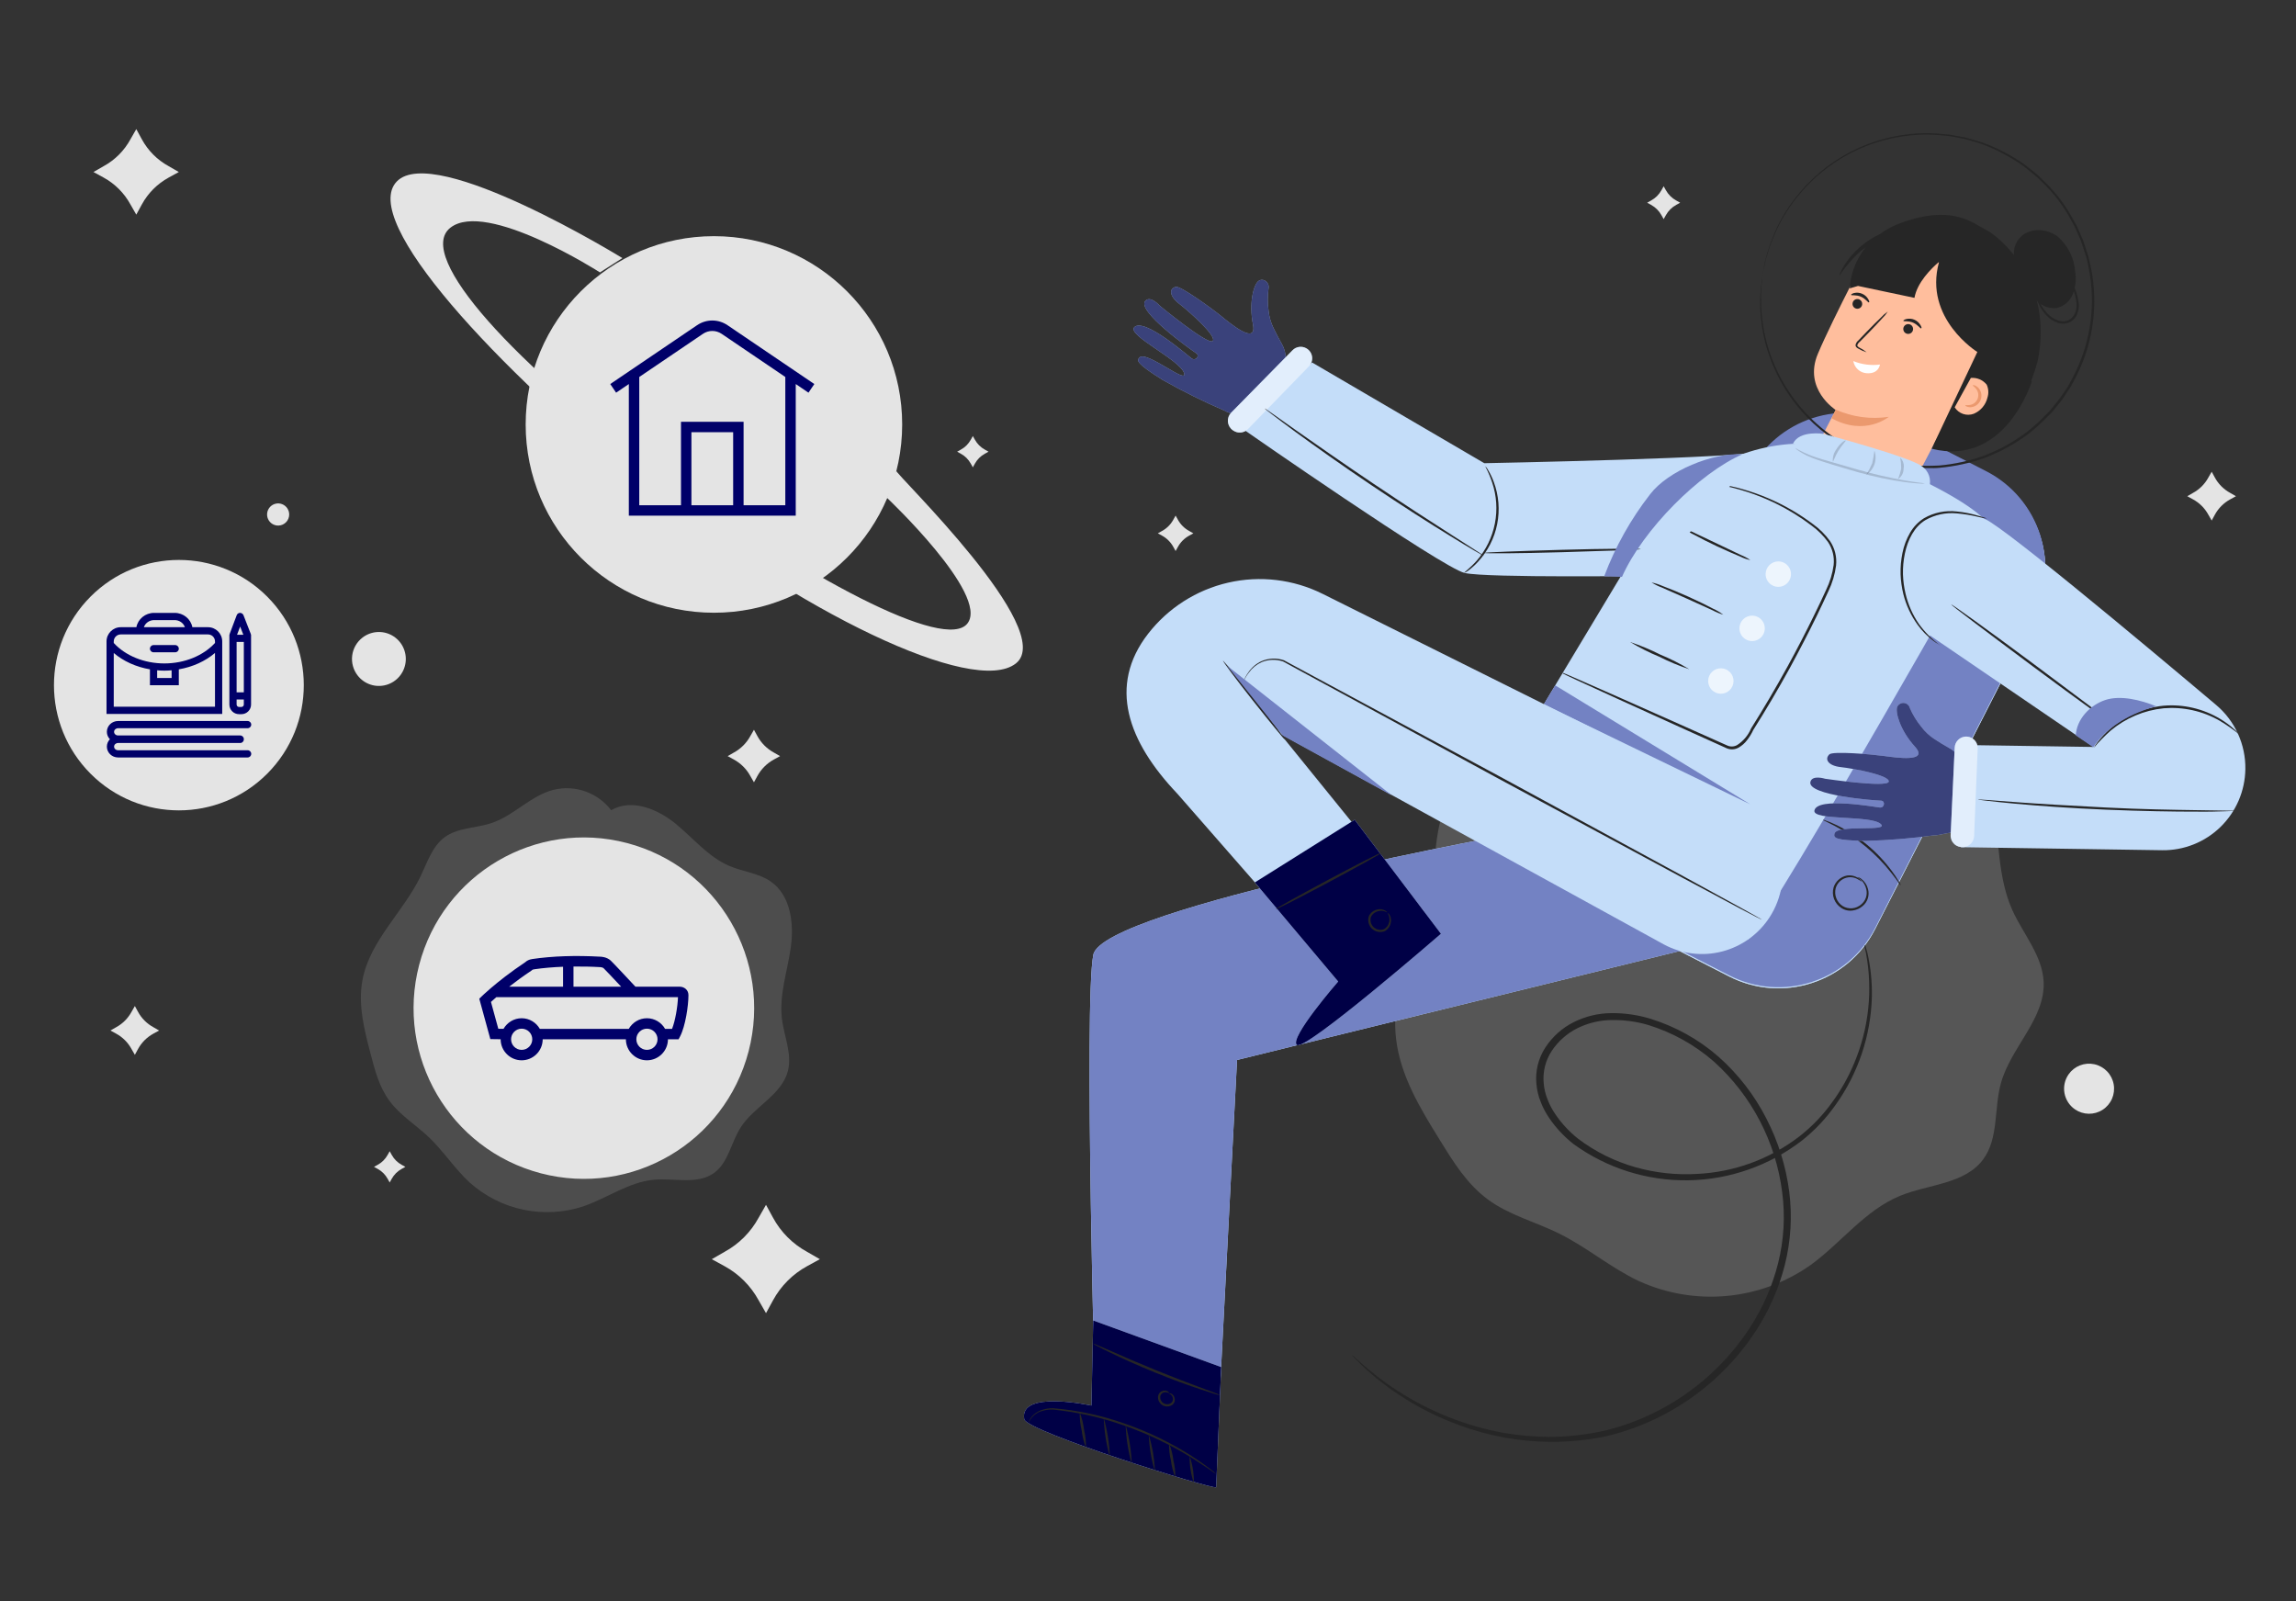 <?xml version="1.0" encoding="UTF-8"?>
<svg id="Calque_1" xmlns="http://www.w3.org/2000/svg" version="1.1" viewBox="0 0 419.582 292.539">
  <rect x="0" y="0" width="419.582" height="292.539" fill="#333333" stroke="none"/>
  <!-- Generator: Adobe Illustrator 29.1.0, SVG Export Plug-In . SVG Version: 2.1.0 Build 142)  -->
  <defs>
    <style>
      .st0, .st1 {
        fill: #272733;
      }

      .st2 {
        fill: #ffbe9d;
      }

      .st3, .st4, .st5 {
        fill: #e4e4e4;
      }

      .st6, .st7 {
        fill: #000069;
      }

      .st8 {
        fill: #7382c3;
      }

      .st9 {
        fill: #575770;
      }

      .st10 {
        fill: #eb996e;
      }

      .st11, .st12 {
        fill: #fff;
      }

      .st13 {
        fill: #262626;
      }

      .st1 {
        opacity: .4;
      }

      .st1, .st12 {
        isolation: isolate;
      }

      .st14 {
        opacity: .7;
      }

      .st15 {
        opacity: .2;
      }

      .st7 {
        fill-rule: evenodd;
      }

      .st16 {
        fill: #000046;
      }

      .st4 {
        opacity: .2;
      }

      .st5 {
        opacity: .15;
      }

      .st17 {
        fill: #c4ddf9;
      }

      .st12 {
        opacity: .5;
      }
    </style>
  </defs>
  <path class="st3" d="M177.783,79.671l-.377.675c-.421.765-1.052,1.393-1.818,1.808l-.674.378.674.371c.766.416,1.397,1.044,1.818,1.809l.377.675.377-.675c.421-.765,1.052-1.393,1.818-1.809l.673-.371-.673-.378c-.766-.416-1.397-1.044-1.818-1.808l-.377-.675Z"/>
  <path class="st3" d="M214.837,94.21l-.427.764c-.477.866-1.191,1.577-2.058,2.047l-.763.428.763.42c.868.471,1.582,1.182,2.058,2.048l.427.764.427-.764c.477-.866,1.191-1.577,2.058-2.048l.762-.42-.762-.428c-.868-.471-1.582-1.182-2.058-2.047l-.427-.764Z"/>
  <path class="st3" d="M71.213,210.352l-.377.675c-.42.765-1.051,1.393-1.818,1.808l-.674.371.674.371c.766.416,1.397,1.044,1.818,1.809l.377.675.377-.675c.421-.765,1.052-1.393,1.818-1.809l.673-.371-.673-.371c-.766-.416-1.397-1.044-1.818-1.808l-.377-.675Z"/>
  <path class="st3" d="M137.781,133.341l-.652,1.137c-.694,1.28-1.742,2.331-3.019,3.026l-1.135.654,1.135.621c1.276.697,2.323,1.747,3.019,3.026l.652,1.137.619-1.137c.696-1.278,1.744-2.329,3.019-3.026l1.135-.621-1.135-.654c-1.277-.695-2.326-1.746-3.019-3.026l-.619-1.137Z"/>
  <g>
    <path class="st3" d="M130.466,111.959c-19,0-34.403-15.403-34.403-34.403s15.403-34.403,34.403-34.403,34.403,15.403,34.403,34.403-15.403,34.403-34.403,34.403Z"/>
    <path class="st3" d="M163.762,85.992c-.154.6,29.587,29.146,21.886,35.228-7.701,6.082-39.914-9.521-67.402-31.733-27.488-22.212-52.609-49.193-45.734-56.329,6.873-7.136,41.228,13.997,41.228,13.997l-4.102,2.619s-20.776-13.332-27.342-8.158c-6.566,5.174,12.159,25.391,38.594,44.692,26.434,19.301,51.976,32.86,55.932,27.573,3.955-5.287-14.745-22.934-14.745-22.934l1.686-4.955Z"/>
  </g>
  <path class="st5" d="M111.717,148.027c3.663-2.133,8.397-.243,11.682,2.43,3.286,2.673,6.06,6.162,9.966,7.802,2.491,1.046,5.34,1.289,7.542,2.848,3.589,2.538,4.222,7.647,3.603,12.006-.619,4.36-2.148,8.686-1.616,13.059.397,3.199,1.892,6.411,1.084,9.537-1.138,4.373-6.162,6.458-8.606,10.265-1.757,2.7-2.235,6.405-4.855,8.322-3.037,2.22-7.259.924-11.01,1.262-4.612.419-8.559,3.374-12.942,4.873-3.525,1.152-7.289,1.36-10.918.601-3.629-.759-6.997-2.458-9.768-4.927-2.781-2.538-4.835-5.79-7.569-8.375-2.343-2.22-5.185-3.948-7.104-6.54-1.919-2.591-2.693-5.622-3.481-8.645-1.165-4.414-2.33-9.01-1.481-13.498,1.347-7.16,7.447-12.377,10.619-18.937,1.239-2.578,2.148-5.48,4.411-7.147,2.431-1.768,5.724-1.62,8.572-2.585,4.087-1.35,7.171-5.035,11.346-6.074,1.929-.463,3.95-.353,5.817.316,1.868.669,3.501,1.867,4.701,3.45"/>
  <path class="st3" d="M98.824,214.38c-16.625-4.359-26.577-21.401-22.228-38.064,4.349-16.663,21.353-26.638,37.978-22.278,16.626,4.359,26.578,21.401,22.228,38.064-4.35,16.663-21.353,26.638-37.979,22.279Z"/>
  <path class="st3" d="M65.373,123.444c.6.768,1.413,1.34,2.337,1.644.924.304,1.917.326,2.854.064.937-.262,1.776-.796,2.409-1.536.634-.739,1.034-1.651,1.151-2.619.117-.968-.055-1.949-.495-2.819-.44-.87-1.127-1.589-1.974-2.067-.848-.479-1.818-.694-2.788-.62-.97.074-1.896.435-2.661,1.037-.508.399-.933.894-1.25,1.458-.317.563-.52,1.184-.598,1.826-.078.642-.028,1.293.146,1.916.174.623.469,1.206.867,1.714Z"/>
  <path class="st3" d="M141.26,71.455c.36.463.848.808,1.404.992.556.184,1.154.199,1.718.042.564-.157,1.068-.478,1.45-.922.382-.444.623-.992.694-1.575.071-.582-.033-1.172-.296-1.696-.264-.523-.677-.956-1.187-1.244-.51-.288-1.094-.418-1.677-.373s-1.14.262-1.6.625c-.615.484-1.013,1.193-1.108,1.971-.095.778.122,1.562.603,2.18Z"/>
  <path class="st3" d="M16.548,141.369c-8.915-8.935-8.915-23.421,0-32.356,8.915-8.935,23.368-8.935,32.283,0,8.915,8.935,8.915,23.422,0,32.356-8.915,8.935-23.368,8.935-32.283,0Z"/>
  <path class="st3" d="M52.849,94.007c-0-.403-.121-.797-.346-1.132-.225-.334-.545-.593-.918-.744-.373-.152-.783-.187-1.176-.104-.394.084-.753.283-1.033.573-.28.29-.467.657-.537,1.054-.07.398-.02.806.143,1.175.163.369.433.68.774.894.341.214.738.321,1.14.308.524-.018,1.021-.239,1.385-.617.364-.377.568-.883.568-1.408Z"/>
  <path class="st6" d="M127.382,59.423l-15.86,10.748,1.068,1.579,2.326-1.576v24.051h30.503v-24.051l2.326,1.576,1.069-1.579-15.861-10.748c-1.692-1.147-3.878-1.147-5.57,0ZM126.354,92.319v-13.345h7.626v13.345h-7.626ZM143.513,92.319h-7.626v-15.251h-11.439v15.251h-7.626v-23.437l11.629-7.88c1.043-.707,2.391-.707,3.433,0l11.629,7.88v23.437Z"/>
  <path class="st6" d="M124.217,180.289h-8.095c-.568-.61-4.03-4.326-4.519-4.777-.743-.687-1.823-.707-1.859-.706-4.506-.257-8.76-.119-12.448.423-.673.09-1.074.367-1.28.56-2.821,1.887-4.931,3.577-6.291,4.739-.026.022-.053.041-.076.065-1.024.88-1.614,1.45-1.665,1.502l-.397.391,2.02,7.375,1.885.027c0,.002-.001.004-.001.006,0,2.118,1.724,3.842,3.842,3.842,2.117,0,3.839-1.721,3.842-3.837h15.206c.003,2.116,1.726,3.837,3.842,3.837,2.118,0,3.84-1.721,3.843-3.837h1.942l.268-.51c.988-1.884,1.536-5.663,1.536-7.555,0-1.004-.822-1.545-1.595-1.545ZM109.688,176.711c.088,0,.454.048.622.202.259.238,1.779,1.853,3.203,3.376h-8.712v-3.684c1.577-.015,3.199.007,4.887.106ZM97.157,177.32l.153-.132c.001,0,.068-.047.398-.093,1.588-.233,3.338-.379,5.188-.452v3.647h-9.855c1.141-.889,2.513-1.9,4.116-2.97ZM95.333,191.831c-1.068,0-1.936-.869-1.936-1.936,0-1.067.868-1.937,1.936-1.937,1.068,0,1.937.869,1.937,1.937,0,1.067-.869,1.936-1.937,1.936ZM118.224,191.831c-1.068,0-1.936-.869-1.936-1.936,0-1.067.868-1.937,1.936-1.937s1.937.869,1.937,1.937c0,1.067-.869,1.936-1.937,1.936ZM122.817,187.993h-1.274c-.664-1.154-1.895-1.942-3.32-1.942-1.424,0-2.656.788-3.319,1.942h-16.252c-.664-1.154-1.895-1.942-3.32-1.942-1.422,0-2.653.786-3.317,1.938l-.951-.013-1.342-4.904c.232-.213.565-.512.986-.877h33.19c-.056,1.735-.496,4.312-1.082,5.798Z"/>
  <g>
    <path class="st7" d="M44.118,130.492h-.44c-.97,0-1.759-.788-1.759-1.759v-12.754h.021c.002-.014.003-.028.005-.042.003-.03.006-.061.017-.091l1.297-3.439c.096-.256.34-.426.613-.427.242.007.519.165.619.42l1.342,3.439c.013.033.016.066.02.099.001.014.003.028.005.042h.021v12.754c0,.97-.789,1.759-1.759,1.759ZM43.239,126.496h1.319v-9.198h-1.319v9.198ZM43.678,129.172h.44c.243,0,.44-.197.44-.439v-.917h-1.319v.917c0,.242.197.439.439.439ZM44.47,115.979l-.585-1.498-.565,1.498h1.149Z"/>
    <path class="st6" d="M21.57,137.082h23.681c.365,0,.66.296.66.66,0,.365-.295.66-.66.66h-23.681c-1.125,0-2.04-.889-2.04-1.981,0-.523.214-.996.556-1.35-.342-.354-.556-.828-.556-1.35,0-1.093.915-1.981,2.04-1.981h23.681c.365,0,.66.296.66.659,0,.364-.295.66-.66.66h-23.681c-.397,0-.721.297-.721.662,0,.365.323.661.721.661h22.329c.365,0,.66.295.66.66,0,.003-0.0.006-.001.009-0.0.002-.001.004-.002.006-.002.005-.003.01-.003.014 0.0.005.002.009.003.014.002.005.003.01.003.016,0,.364-.295.659-.66.659h-22.329c-.397,0-.721.296-.721.661,0,.365.323.661.721.661Z"/>
    <path class="st6" d="M32.018,119.186h-3.958c-.365,0-.66-.295-.66-.66,0-.365.295-.66.66-.66h3.958c.365,0,.66.295.66.66,0,.365-.295.66-.66.66Z"/>
    <path class="st7" d="M40.609,130.45v-13.256c0-1.43-1.165-2.593-2.598-2.593h-2.859c-.28-1.485-1.622-2.617-3.239-2.617h-3.749c-1.617,0-2.959,1.131-3.239,2.617h-2.858c-1.433,0-2.599,1.164-2.599,2.593v6.456c-0.0.001-.001.003-.001.004v6.796h21.14ZM28.165,113.304h3.749c.879,0,1.618.547,1.875,1.297h-7.498c.257-.75.995-1.297,1.875-1.297ZM22.068,115.921h15.943c.705,0,1.279.571,1.279,1.274v.283c-2.148,2.344-5.585,3.744-9.255,3.744-3.665,0-7.098-1.398-9.246-3.736v-.291c0-.703.574-1.274,1.279-1.274ZM28.72,122.476c.435.037.873.065,1.315.065.445,0,.886-.028,1.324-.065v1.409h-2.639v-1.408ZM20.788,126.664c0-.001 0-.001 0-.002v-7.349c1.78,1.519,4.091,2.557,6.612,2.989v2.902h5.277v-2.903c2.522-.434,4.832-1.474,6.612-2.995v9.825h-18.502v-2.465c0-.001 0-.001 0-.002Z"/>
  </g>
  <path class="st4" d="M306.45,125.463c4.295-4.654,11.887-4.034,17.754-1.659,5.868,2.375,11.362,6.141,17.661,6.768,4.018.4,8.193-.503,12.023.757,6.241,2.049,9.388,9.069,10.417,15.568,1.029,6.5.745,13.35,3.425,19.363,1.972,4.395,5.517,8.327,5.736,13.146.294,6.746-5.966,11.93-7.786,18.44-1.324,4.627-.38,10.13-3.281,14.018-3.363,4.505-9.963,4.507-15.172,6.636-6.404,2.623-10.743,8.578-16.347,12.643-4.529,3.194-9.814,5.142-15.332,5.651-5.517.509-11.073-.439-16.115-2.749-5.086-2.404-9.448-6.148-14.488-8.641-4.322-2.143-9.14-3.363-13.019-6.222-3.879-2.859-6.315-6.847-8.768-10.821-3.602-5.793-7.284-11.847-8.042-18.63-1.22-10.819,5.204-20.949,6.854-31.712.638-4.226.662-8.771,3.162-12.145,2.696-3.593,7.464-4.827,11.109-7.456,5.246-3.723,8.033-10.34,13.54-13.658,2.552-1.507,5.487-2.238,8.448-2.103,2.962.135,5.82,1.13,8.229,2.864"/>
  <path class="st3" d="M304.026,34.031l-.396.71c-.443.804-1.106,1.464-1.912,1.901l-.708.397.708.39c.806.438,1.469,1.097,1.912,1.902l.396.71.396-.71c.443-.805,1.106-1.464,1.912-1.902l.708-.39-.708-.397c-.806-.437-1.469-1.097-1.912-1.901l-.396-.71Z"/>
  <path class="st3" d="M139.985,220.147l-1.344,2.344c-1.431,2.639-3.593,4.806-6.225,6.24l-2.34,1.347,2.34,1.28c2.63,1.437,4.791,3.603,6.225,6.239l1.344,2.344,1.277-2.344c1.434-2.636,3.595-4.802,6.225-6.239l2.34-1.28-2.34-1.347c-2.632-1.433-4.795-3.601-6.225-6.24l-1.277-2.344Z"/>
  <path class="st3" d="M404.174,86.193l-.605,1.056c-.645,1.189-1.618,2.165-2.804,2.811l-1.054.607,1.054.577c1.185.647,2.158,1.623,2.804,2.81l.605,1.056.575-1.056c.646-1.187,1.619-2.163,2.804-2.81l1.054-.577-1.054-.607c-1.186-.646-2.16-1.622-2.804-2.811l-.575-1.056Z"/>
  <path class="st3" d="M24.645,183.82l-.605,1.056c-.645,1.189-1.618,2.165-2.804,2.811l-1.054.607,1.054.577c1.185.647,2.158,1.623,2.804,2.81l.605,1.056.575-1.056c.646-1.187,1.619-2.163,2.804-2.81l1.054-.577-1.054-.607c-1.186-.646-2.16-1.622-2.804-2.811l-.575-1.056Z"/>
  <path class="st3" d="M379.163,202.681c.742.518,1.62.804,2.523.822.903.018,1.791-.234,2.551-.722.76-.488,1.359-1.192,1.72-2.021.361-.829.467-1.748.307-2.639-.16-.891-.581-1.715-1.208-2.367-.628-.652-1.434-1.103-2.316-1.296-.883-.193-1.803-.12-2.644.21-.841.331-1.564.904-2.079,1.647-.343.493-.585,1.048-.712,1.635-.128.587-.139,1.193-.032,1.784.106.592.328,1.156.652,1.662.324.506.745.943,1.238,1.285Z"/>
  <path class="st17" d="M346.398,77.804l16.555,8.484c9.764,5.004,13.633,16.994,8.639,26.782l-28.911,56.667c-4.994,9.787-16.957,13.665-26.722,8.661l-16.555-8.484c-9.764-5.004-13.632-16.995-8.639-26.782l28.911-56.668c4.993-9.787,16.957-13.665,26.722-8.661Z"/>
  <path class="st1" d="M346.402,77.605l16.555,8.484c9.764,5.004,13.633,16.994,8.639,26.782l-28.911,56.668c-4.994,9.787-16.957,13.665-26.722,8.661l-16.555-8.484c-9.764-5.004-13.632-16.995-8.639-26.782l28.911-56.668c4.993-9.787,16.957-13.665,26.722-8.661Z"/>
  <path class="st13" d="M247.055,247.583c.13.2.287.381.466.538l1.489,1.471c.65.645,1.552,1.378,2.568,2.281l1.732,1.33c.611.487,1.3.958,2.038,1.44,3.555,2.401,7.394,4.35,11.43,5.801,5.353,1.969,11.01,2.99,16.716,3.014,3.308.006,6.608-.326,9.851-.989,3.514-.81,6.917-2.047,10.132-3.685,7.143-3.615,13.195-9.073,17.534-15.809,2.34-3.64,4.08-7.634,5.152-11.827,1.109-4.392,1.382-8.953.806-13.443-.606-4.634-2.009-9.126-4.147-13.278-2.187-4.297-5.16-8.143-8.765-11.34-3.649-3.188-7.932-5.565-12.567-6.975-2.281-.684-4.653-1.019-7.034-.994-2.384.019-4.733.583-6.867,1.65-2.114,1.057-3.907,2.663-5.193,4.648-1.283,1.976-1.855,4.331-1.622,6.675.101,1.139.373,2.256.809,3.313.406,1.036.93,2.022,1.562,2.937,1.229,1.785,2.721,3.372,4.423,4.71,6.092,4.412,13.447,6.73,20.969,6.612,7.521-.119,14.807-2.669,20.771-7.271,2.376-1.89,4.466-4.115,6.205-6.605,4.085-5.744,6.368-12.575,6.559-19.62.061-2.714-.214-5.425-.819-8.071-.227-.905-.453-1.576-.594-2.026-.055-.234-.136-.462-.243-.677.012.241.052.48.121.712.09.466.276,1.149.461,2.047,1.282,6.838.503,13.908-2.24,20.307-1.027,2.431-2.331,4.735-3.884,6.867-1.711,2.403-3.762,4.543-6.09,6.352-5.395,4.132-11.921,6.512-18.7,6.822-3.752.218-7.516-.188-11.134-1.203-3.812-1.064-7.391-2.834-10.55-5.221-1.599-1.265-2.997-2.765-4.147-4.451-.584-.842-1.066-1.752-1.435-2.709-.389-.948-.631-1.95-.715-2.971-.2-2.067.309-4.142,1.443-5.882,1.174-1.787,2.8-3.231,4.711-4.186,1.962-.97,4.119-1.482,6.306-1.496,2.24-.033,4.473.27,6.623.899,4.44,1.366,8.542,3.652,12.04,6.71,6.869,6.193,11.288,14.652,12.457,23.84.572,4.332.32,8.733-.741,12.973-1.027,4.067-2.701,7.944-4.957,11.48-4.202,6.581-10.072,11.93-17.01,15.497-3.128,1.617-6.44,2.847-9.864,3.663-3.173.696-6.408,1.069-9.655,1.11-2.956-.002-5.907-.258-8.819-.763-6.777-1.262-13.245-3.825-19.046-7.548-.721-.457-1.443-.914-2.052-1.382l-1.752-1.275c-1.035-.856-1.941-1.555-2.632-2.161l-1.561-1.399c-.165-.164-.346-.312-.539-.441Z"/>
  <path class="st13" d="M332.876,149.684c-.001.068.964.468,2.493,1.271,3.982,2.09,7.477,5.003,10.254,8.546,1.068,1.35,1.641,2.257,1.708,2.225-.078-.244-.193-.476-.342-.685-.341-.586-.716-1.152-1.122-1.695-2.691-3.712-6.268-6.687-10.402-8.658-.619-.302-1.255-.566-1.905-.792-.216-.106-.446-.177-.684-.212Z"/>
  <path class="st13" d="M340.215,161.099s-.122-.287-.552-.604c-.626-.447-1.401-.631-2.161-.51-.563.108-1.087.368-1.515.752-.427.384-.743.877-.913,1.427-.192.686-.162,1.416.087,2.083.249.668.703,1.239,1.298,1.63.615.422,1.365.598,2.103.493.673-.087,1.306-.369,1.821-.812.446-.367.776-.857.951-1.408.175-.551.186-1.141.034-1.699-.18-.742-.611-1.397-1.219-1.856-.211-.18-.467-.297-.74-.338,0,0,.257.146.629.471.527.471.887,1.101,1.028,1.794.112.497.084,1.017-.082,1.499-.165.483-.462.909-.856,1.232-.463.41-1.047.659-1.663.71-.617.051-1.233-.098-1.757-.426-.515-.343-.911-.837-1.134-1.414s-.264-1.209-.115-1.811c.116-.414.326-.794.613-1.113.288-.319.645-.566,1.044-.722.399-.157.829-.219,1.256-.181.427.038.839.175,1.204.4.424.2.604.429.639.404Z"/>
  <path class="st17" d="M346.398,77.804l16.555,8.484c9.764,5.004,13.633,16.994,8.639,26.782l-28.911,56.667c-4.994,9.787-16.957,13.665-26.722,8.661l-16.555-8.484c-9.764-5.004-13.632-16.995-8.639-26.782l28.911-56.668c4.993-9.787,16.957-13.665,26.722-8.661Z"/>
  <path class="st8" d="M346.402,77.605l16.555,8.484c9.764,5.004,13.633,16.994,8.639,26.782l-28.911,56.668c-4.994,9.787-16.957,13.665-26.722,8.661l-16.555-8.484c-9.764-5.004-13.632-16.995-8.639-26.782l28.911-56.668c4.993-9.787,16.957-13.665,26.722-8.661Z"/>
  <path class="st13" d="M332.876,149.684c-.001.068.964.468,2.493,1.271,3.982,2.09,7.477,5.003,10.254,8.546,1.068,1.35,1.641,2.257,1.708,2.225-.078-.244-.193-.476-.342-.685-.341-.586-.716-1.152-1.122-1.695-2.691-3.712-6.268-6.687-10.402-8.658-.619-.302-1.255-.566-1.905-.792-.216-.106-.446-.177-.684-.212Z"/>
  <path class="st13" d="M340.215,161.099s-.122-.287-.552-.604c-.626-.447-1.401-.631-2.161-.51-.563.108-1.087.368-1.515.752-.427.384-.743.877-.913,1.427-.192.686-.162,1.416.087,2.083.249.668.703,1.239,1.298,1.63.615.422,1.365.598,2.103.493.673-.087,1.306-.369,1.821-.812.446-.367.776-.857.951-1.408.175-.551.186-1.141.034-1.699-.18-.742-.611-1.397-1.219-1.856-.211-.18-.467-.297-.74-.338,0,0,.257.146.629.471.527.471.887,1.101,1.028,1.794.112.497.084,1.017-.082,1.499-.165.483-.462.909-.856,1.232-.463.41-1.047.659-1.663.71-.617.051-1.233-.098-1.757-.426-.515-.343-.911-.837-1.134-1.414s-.264-1.209-.115-1.811c.116-.414.326-.794.613-1.113.288-.319.645-.566,1.044-.722.399-.157.829-.219,1.256-.181.427.038.839.175,1.204.4.424.2.604.429.639.404Z"/>
  <path class="st2" d="M332.327,80.956c1.664-3.189,3.131-6.054,3.131-6.054,0,0-5.971-3.799-3.254-10.253,2.718-6.454,10.25-20.716,10.25-20.716l14.233.08,7.883,15.87-15.628,29.815c-1.146,2.165-3.09,3.795-5.418,4.543-2.328.749-4.854.557-7.043-.535-1.116-.554-2.111-1.327-2.926-2.271-.815-.945-1.434-2.043-1.82-3.23-.387-1.187-.534-2.44-.432-3.685.102-1.244.45-2.457,1.024-3.565Z"/>
  <path class="st13" d="M338.627,55.137c-.077.157-.107.334-.084.509.023.174.097.337.212.47.115.132.267.227.436.273.169.045.348.04.514-.016.167-.056.312-.16.42-.298.107-.139.171-.307.184-.482.013-.175-.027-.35-.114-.503-.086-.153-.216-.276-.372-.355-.104-.053-.219-.084-.336-.093-.117-.009-.234.006-.346.044-.111.037-.213.096-.302.173-.088.078-.16.172-.212.277Z"/>
  <path class="st13" d="M338.278,53.882c.056.152.897-.054,1.778.32.882.374,1.332,1.119,1.475,1.054.143-.065.055-.276-.133-.614-.255-.438-.648-.781-1.115-.974-.465-.198-.981-.24-1.472-.122-.37.103-.556.26-.532.336Z"/>
  <path class="st13" d="M347.893,59.749c-.093.211-.102.451-.024.669.078.218.238.397.445.5s.446.121.666.052c.221-.069.406-.221.517-.425.058-.106.094-.223.106-.343.012-.121-.001-.242-.037-.358s-.096-.223-.174-.315c-.079-.092-.175-.167-.283-.221-.108-.054-.226-.084-.347-.091-.121-.007-.241.011-.355.052-.114.042-.218.105-.306.187-.088.083-.159.183-.208.293Z"/>
  <path class="st13" d="M347.835,58.624c.048.16.888-.054,1.77.329.882.382,1.331,1.119,1.474,1.046.144-.073.055-.276-.133-.606-.254-.441-.647-.786-1.115-.982-.466-.196-.982-.237-1.472-.115-.37.095-.556.26-.524.328Z"/>
  <path class="st13" d="M341.118,64.371c-.407-.337-.853-.625-1.327-.859-.207-.12-.414-.258-.378-.442.089-.255.253-.478.47-.639l1.471-1.497c1.037-1.067,1.965-2.051,2.621-2.78.385-.366.723-.778,1.006-1.227-.439.296-.841.646-1.196,1.04-.714.678-1.699,1.653-2.703,2.695l-1.454,1.522c-.268.207-.456.501-.532.831-.007.093.008.186.045.271.036.086.094.161.165.219.107.092.228.168.357.224.457.274.946.49,1.455.643Z"/>
  <path class="st11" d="M343.553,66.607c-1.652.216-3.331-.002-4.872-.636.098.6.397,1.147.847,1.552.451.406,1.026.644,1.631.676,2.2.143,2.394-1.592,2.394-1.592Z"/>
  <path class="st10" d="M335.483,74.852c3.036,1.35,6.392,1.805,9.676,1.312,0,0-4.308,3.628-10.445.254l.769-1.566Z"/>
  <path class="st13" d="M371.297,69.701l-.116-.069c.455-1.191.85-2.403,1.185-3.633,3.06-14.757-7.191-22.892-9.46-24.017-2.435-1.211-6.025-4.664-15.412-1.289-1.436.502-2.79,1.214-4.017,2.113-2.203,1.037-4.132,2.581-5.628,4.506-1.324,1.717-1.761,3.003-1.72,3.037.041.034.72-1.122,2.109-2.687.807-.925,1.715-1.756,2.708-2.477-1.73,2.137-2.751,4.762-2.918,7.509l1.514-.447,10.316,2.178c.495-2.829,3.087-5.366,4.393-6.497l.084.001c-2.817,10.288,7.012,16.386,7.012,16.386l-8.345,17.674c13.496,3.408,18.295-12.288,18.295-12.288Z"/>
  <path class="st2" d="M357.209,74.424c.358.569.9.996,1.536,1.211.636.214,1.326.202,1.954-.035.618-.261,1.166-.664,1.6-1.176.434-.513.742-1.12.898-1.774.254-.779.204-1.626-.14-2.369-.346-.426-.791-.761-1.295-.975-.505-.214-1.054-.3-1.6-.252l-2.953,5.368Z"/>
  <path class="st10" d="M359.149,74.067c.001-.092.368.006.838-.071.316-.049.613-.181.861-.382.249-.201.44-.464.555-.763.115-.299.149-.623.099-.939-.049-.316-.181-.614-.382-.863-.32-.407-.645-.563-.61-.646.035-.083.428-.07.916.349.309.288.524.661.619,1.073.095.412.064.842-.088,1.237-.152.394-.418.733-.764.975-.346.241-.757.373-1.178.378-.594-.017-.908-.291-.865-.349Z"/>
  <path class="st13" d="M321.988,50.825s.044-.159.107-.476c.064-.318.163-.837.281-1.422.064-.318.127-.661.208-1.046.081-.385.23-.836.354-1.237.272-1.034.62-2.047,1.042-3.03,1.076-2.73,2.559-5.28,4.401-7.562,2.671-3.359,6.022-6.112,9.831-8.08,3.809-1.967,7.99-3.105,12.269-3.336,1.28-.073,2.564-.054,3.842.058.653.06,1.305.086,1.965.18l1.962.365c.334.073.668.111.993.2l.975.291c.659.195,1.318.364,1.976.592,1.313.496,2.594,1.076,3.833,1.736,1.271.667,2.499,1.414,3.676,2.237.58.428,1.133.915,1.713,1.368.588.451,1.141.948,1.652,1.485,2.212,2.083,4.065,4.518,5.484,7.207l.563,1.015.478,1.065.47,1.073c.165.355.306.721.419,1.097.248.742.488,1.492.736,2.251.248.759.345,1.549.518,2.324,1.243,6.411.365,13.054-2.503,18.919-.371.708-.741,1.407-1.104,2.115-.362.708-.857,1.322-1.294,1.978-.209.33-.441.647-.693.946l-.733.912-.734.912-.808.827c-1.063,1.103-2.198,2.135-3.396,3.087-1.203.906-2.465,1.728-3.779,2.461-.63.382-1.287.717-1.967,1.003-.674.291-1.332.609-2.014.867-1.349.493-2.728.896-4.129,1.205-1.368.299-2.752.514-4.146.642-.688.049-1.374.038-2.053.062l-1.021-.015c-.335-.005-.67-.01-1.012-.066l-1.99-.164c-.66-.077-1.302-.221-1.946-.331-1.261-.227-2.504-.543-3.72-.946-4.471-1.457-8.535-3.95-11.864-7.278-2.757-2.73-4.966-5.965-6.505-9.53-1.175-2.679-1.942-5.519-2.276-8.426-.147-1.058-.218-2.125-.212-3.192.007-.47-.036-.899-.03-1.293l.074-1.056c.009-.629.076-1.107.097-1.451.022-.343.007-.495.007-.495-.031.164-.053.328-.066.494-.005.336-.079.838-.139,1.442-.005.319-.061.679-.1,1.065-.039.385-.013.839-.019,1.292-.019,1.075.04,2.15.178,3.216.299,2.94,1.05,5.816,2.224,8.526,1.695,3.995,4.219,7.582,7.404,10.524,3.185,2.942,6.959,5.17,11.069,6.538,1.234.405,2.494.727,3.77.963.651.111,1.294.263,1.963.34l2.015.173c.343.005.685.069,1.029.066l1.03.015c.687.01,1.381.021,2.086-.053,1.411-.127,2.813-.344,4.196-.65,1.429-.3,2.834-.702,4.205-1.204.691-.266,1.357-.583,2.039-.875.69-.293,1.358-.633,2-1.019,1.332-.73,2.611-1.552,3.83-2.46,1.219-.96,2.371-2.002,3.446-3.12l.849-.826.742-.92.743-.92c.258-.303.492-.625.701-.963l1.32-2.011,1.121-2.14c2.912-5.947,3.805-12.685,2.541-19.187-.181-.791-.353-1.583-.534-2.366l-.744-2.277c-.111-.382-.253-.756-.427-1.114l-.477-1.09-.478-1.082-.579-1.024c-1.437-2.727-3.318-5.195-5.567-7.301-.514-.542-1.066-1.047-1.652-1.51-.588-.454-1.149-.94-1.746-1.377-2.353-1.652-4.911-2.988-7.609-3.975-.666-.237-1.342-.406-2.001-.6l-.992-.292c-.325-.089-.668-.127-1.002-.199l-1.996-.358c-.66-.102-1.329-.12-1.981-.189-1.295-.108-2.595-.127-3.892-.059-4.324.245-8.547,1.41-12.387,3.416-3.84,2.007-7.21,4.811-9.884,8.224-1.84,2.311-3.314,4.893-4.369,7.655-.409.993-.746,2.014-1.009,3.056-.124.451-.256.835-.337,1.245-.082.41-.128.736-.184,1.055-.101.619-.183,1.088-.239,1.431-.056.343-.09.376-.09.376Z"/>
  <path class="st13" d="M370.179,49.939c-.577-.321-1.069-.773-1.438-1.32-.369-.547-.604-1.174-.686-1.829-.081-.656-.007-1.321.216-1.943.223-.621.59-1.181,1.071-1.633,1.758-1.652,4.744-1.465,6.698.017,1.846,1.605,2.988,3.874,3.179,6.316.23,1.388.094,2.813-.397,4.132-.249.656-.658,1.24-1.19,1.696-.532.457-1.17.773-1.855.918-.776.067-1.556-.07-2.265-.395-.708-.326-1.32-.829-1.777-1.462-.903-1.281-1.573-2.711-1.98-4.226"/>
  <path class="st9" d="M282.418,101.02c.055.034.583-.947,1.677-2.357.644-.821,1.344-1.596,2.094-2.32.925-.877,1.917-1.679,2.969-2.398,1.063-.705,2.179-1.326,3.338-1.858.952-.426,1.933-.782,2.935-1.067,1.712-.488,2.815-.611,2.809-.673-.262-.011-.524.008-.781.056-.305.03-.608.076-.907.14-.346.068-.75.135-1.186.263-1.024.26-2.024.602-2.993,1.022-1.183.52-2.319,1.141-3.396,1.856-1.068.73-2.07,1.552-2.995,2.458-.751.742-1.443,1.541-2.072,2.389-.277.358-.486.708-.68,1.003-.195.295-.352.566-.476.781-.138.222-.251.459-.335.706Z"/>
  <path class="st9" d="M281.521,104.738c.087-.027.114-.537.279-1.152.166-.616.399-1.094.319-1.146-.079-.052-.446.385-.624,1.062-.178.677-.056,1.261.025,1.236Z"/>
  <path class="st13" d="M378.255,49.599c-.082.988.088,1.98.492,2.885.374.966.621,1.977.734,3.007.042.592-.056,1.185-.286,1.732-.236.573-.676,1.039-1.234,1.308-.576.231-1.216.246-1.801.04-.568-.186-1.095-.479-1.553-.863-.774-.676-1.4-1.505-1.839-2.436-.374-.883-.642-1.808-.796-2.756-.053.259-.057.527-.012.789.072.721.257,1.425.546,2.089.419,1.001,1.055,1.896,1.861,2.622.486.427,1.05.755,1.66.964.686.242,1.437.224,2.111-.052.661-.304,1.179-.853,1.446-1.531.252-.609.353-1.269.297-1.926-.131-1.066-.414-2.107-.841-3.092-.266-.653-.477-1.327-.631-2.016-.037-.258-.09-.513-.156-.765Z"/>
  <path class="st17" d="M363.567,97.017s-37.851,67.203-44.083,74.637l-49.415-22.915,30.915-51.413c2.785-4.68,6.669-8.605,11.315-11.434,4.646-2.83,9.911-4.476,15.337-4.798l.352.005c11.839-.594,37.412,12.638,35.579,15.917Z"/>
  <path class="st13" d="M285.536,123.017l.166.095.507.251,1.979.927,7.434,3.41,11.302,5.13,6.828,3.082,1.804.816c.339.143.705.208,1.072.19.367-.018.725-.118,1.048-.293.631-.35,1.181-.831,1.612-1.411.439-.569.813-1.185,1.116-1.838,2.23-3.533,4.514-7.375,6.727-11.412,1.723-3.18,3.361-6.327,4.864-9.41.743-1.533,1.458-3.05,2.145-4.55.709-1.473,1.179-3.049,1.393-4.67.17-1.583-.228-3.174-1.122-4.49-.858-1.186-1.903-2.224-3.094-3.075-5.102-3.84-11.062-6.373-17.363-7.378-1.311-.204-2.339-.303-3.034-.348l-.838-.013c-.092-.011-.184-.012-.276-.004l.268.004.794.08c.694.069,1.714.194,3.016.423,3.679.648,7.249,1.809,10.607,3.449,2.315,1.131,4.513,2.488,6.561,4.051,1.152.836,2.165,1.847,3.003,2.999.83,1.238,1.196,2.729,1.033,4.211-.216,1.576-.68,3.106-1.374,4.536-.676,1.492-1.402,3.008-2.153,4.541-1.495,3.066-3.116,6.205-4.855,9.385-2.213,4.028-4.481,7.863-6.703,11.387-.524,1.252-1.417,2.316-2.558,3.049-.27.152-.573.238-.882.252-.31.015-.619-.043-.902-.169l-1.813-.808-6.828-3.048-11.336-5.038-7.486-3.294-2.013-.869-.516-.209c-.076.066-.134.048-.135.057Z"/>
  <g class="st14">
    <path class="st11" d="M322.658,104.87c-.007.459.122.911.371,1.297.249.386.607.689,1.028.871.421.183.886.236,1.338.152.451-.083.868-.298,1.197-.618s.556-.731.652-1.181.058-.917-.111-1.344c-.169-.427-.461-.795-.838-1.056-.378-.261-.824-.404-1.282-.411-.615-.009-1.209.226-1.65.656-.442.429-.694,1.017-.704,1.634Z"/>
  </g>
  <g class="st14">
    <path class="st11" d="M317.87,114.776c-.007.459.122.911.372,1.297.249.386.606.689,1.027.872.421.182.887.235,1.338.152.451-.083.868-.298,1.197-.618s.556-.731.653-1.18.057-.918-.112-1.345c-.169-.427-.461-.795-.838-1.056-.377-.261-.824-.404-1.282-.411-.615-.009-1.208.227-1.65.656-.441.429-.694,1.016-.704,1.633Z"/>
  </g>
  <g class="st14">
    <path class="st11" d="M314.441,126.758c-1.281-.019-2.303-1.076-2.284-2.359.019-1.283,1.073-2.308,2.354-2.289s2.303,1.075,2.284,2.358c-.019,1.283-1.073,2.309-2.354,2.289Z"/>
  </g>
  <path class="st13" d="M307.976,96.727c.514.397,1.071.734,1.66,1.007,1.046.57,2.492,1.321,4.154,2.094,1.663.772,3.152,1.432,4.251,1.876.579.287,1.192.5,1.824.632-.532-.368-1.103-.674-1.703-.915l-4.156-1.984-4.157-1.976c-.594-.315-1.223-.562-1.873-.734Z"/>
  <path class="st13" d="M301.802,106.419c.598.377,1.233.69,1.895.935l4.641,2.058,4.632,2.101c.62.332,1.272.601,1.947.801-.564-.425-1.174-.786-1.817-1.076-1.155-.613-2.767-1.409-4.581-2.225-1.813-.816-3.486-1.488-4.709-1.95-.646-.283-1.319-.499-2.009-.643Z"/>
  <path class="st13" d="M297.905,117.312c1.7,1.027,3.475,1.923,5.31,2.681,1.773.896,3.608,1.661,5.491,2.289-1.7-1.027-3.474-1.923-5.31-2.681-1.773-.894-3.608-1.659-5.491-2.289Z"/>
  <path class="st17" d="M352.578,88.939c.19-.671.169-1.385-.059-2.044-.228-.66-.653-1.233-1.217-1.642-2.017-1.709-18.062-5.978-18.062-5.978,0,0-4.41-.721-5.587,1.796l24.925,7.868Z"/>
  <path class="st8" d="M319.855,146.962l-37.738-18.274,2.087-3.46,35.651,21.734Z"/>
  <g class="st15">
    <path class="st0" d="M328.028,81.823c.22.245.477.456.761.624.751.487,1.55.896,2.385,1.219,1.048.418,2.332.807,3.749,1.248,1.416.441,2.976.884,4.626,1.37,2.818.8,5.687,1.403,8.589,1.808,1.111.151,2.014.224,2.642.258.325.04.654.045.98.015-.312-.095-.635-.15-.96-.165-.618-.085-1.521-.208-2.623-.392-2.868-.506-5.709-1.16-8.511-1.957l-4.627-1.337c-1.425-.416-2.709-.771-3.759-1.156-1.127-.412-2.216-.926-3.25-1.534Z"/>
  </g>
  <g class="st15">
    <path class="st0" d="M346.865,87.527c.31-.203.565-.481.741-.808.176-.327.268-.693.267-1.065.075-.363.059-.739-.049-1.094-.107-.355-.301-.677-.566-.937.123.656.183,1.323.179,1.991-.136.653-.327,1.293-.573,1.913Z"/>
  </g>
  <g class="st15">
    <path class="st0" d="M341.04,86.76c.707-.462,1.239-1.148,1.511-1.949.272-.801.268-1.67-.013-2.468-.085.784-.22,1.561-.403,2.327-.312.723-.679,1.421-1.095,2.09Z"/>
  </g>
  <g class="st15">
    <path class="st0" d="M334.94,84.335c.125.002.383-.959,1.034-2.007.652-1.047,1.391-1.741,1.309-1.843-.082-.102-1.003.471-1.699,1.611-.47.648-.698,1.44-.645,2.239Z"/>
  </g>
  <path class="st17" d="M279.451,151.767s-77.886,14.094-79.648,22.669c-1.761,8.575.402,84.62.402,84.62l22.428.79,3.432-66.168,93.435-22.989-40.048-18.922Z"/>
  <path class="st8" d="M279.451,151.767s-77.886,14.094-79.648,22.669c-1.761,8.575.402,84.62.402,84.62l22.428.79,3.432-66.168,93.435-22.989-40.048-18.922Z"/>
  <path class="st17" d="M199.778,241.276l-.326,15.545s-13.286-2.902-12.279,2.492c.419,2.239,34.536,12.906,35.071,12.435l.925-21.955-23.391-8.517Z"/>
  <path class="st16" d="M199.778,241.276l-.326,15.545s-13.286-2.902-12.279,2.492c.419,2.239,34.536,12.906,35.071,12.435l.925-21.955-23.391-8.517Z"/>
  <path class="st13" d="M187.958,260.022c.2-.497.503-.945.89-1.314.387-.369.848-.651,1.352-.827.72-.249,1.48-.36,2.241-.327,4.454.456,8.838,1.444,13.059,2.941,4.233,1.491,8.296,3.429,12.121,5.779,1.46.903,2.62,1.718,3.416,2.225.393.32.812.607,1.252.858-.359-.347-.743-.667-1.149-.957-.77-.59-1.905-1.413-3.356-2.358-3.807-2.428-7.882-4.405-12.144-5.889-4.256-1.522-8.692-2.477-13.195-2.842-.798-.018-1.591.123-2.334.418-.561.225-1.064.573-1.472,1.018-.257.277-.459.602-.592.956-.046.1-.076.208-.089.318Z"/>
  <path class="st13" d="M199.747,245.488c.256.199.534.366.83.5.557.302,1.38.708,2.402,1.202,2.045.996,4.905,2.289,8.118,3.596,3.212,1.307,6.169,2.376,8.326,3.087,1.075.36,1.958.642,2.566.819.311.112.632.19.959.233-.286-.167-.591-.301-.906-.4l-2.498-.944c-2.132-.787-5.054-1.897-8.266-3.204-3.213-1.307-6.074-2.551-8.153-3.479l-2.496-1.078c-.279-.146-.576-.258-.883-.333Z"/>
  <path class="st13" d="M213.661,254.568s.002-.143-.205-.289c-.136-.094-.291-.157-.455-.183-.164-.026-.331-.014-.489.035-.231.063-.44.19-.6.369-.175.212-.28.475-.296.751-.01.306.063.609.213.877.15.268.369.488.635.64.266.15.568.226.874.217.305-.009.603-.101.86-.267.224-.167.387-.404.462-.673.052-.232.038-.473-.04-.698-.045-.16-.126-.308-.236-.432-.109-.125-.245-.224-.397-.29-.217-.07-.352-.005-.343-.005s.117.052.266.164c.217.152.367.383.417.643.048.178.039.365-.025.538-.064.172-.18.319-.332.422-.195.124-.42.191-.65.196-.231.006-.458-.052-.658-.166-.2-.114-.366-.281-.479-.482-.113-.201-.17-.429-.164-.66-0-.183.057-.36.163-.509.106-.149.255-.261.427-.321.246-.093.518-.089.762.011.175.011.258.13.291.114Z"/>
  <path class="st13" d="M218.169,270.983c.038-1.676-.221-3.344-.764-4.929-.038,1.676.221,3.344.764,4.929Z"/>
  <path class="st13" d="M214.777,269.95c.027-1.065-.092-2.128-.354-3.161-.119-1.063-.385-2.103-.791-3.092-.022,1.068.097,2.133.354,3.169.125,1.059.391,2.095.791,3.083Z"/>
  <path class="st13" d="M211.059,268.87c-.09-2.283-.47-4.544-1.129-6.73.09,2.282.47,4.544,1.129,6.73Z"/>
  <path class="st13" d="M206.826,267.523c-.089-2.431-.466-4.842-1.123-7.183.089,2.431.466,4.842,1.123,7.183Z"/>
  <path class="st13" d="M202.819,266.212c-.089-2.431-.466-4.842-1.123-7.183.089,2.431.466,4.842,1.123,7.183Z"/>
  <path class="st13" d="M198.457,264.535c.022-1.103-.096-2.205-.353-3.278-.124-1.094-.389-2.167-.789-3.192-.027,1.1.091,2.2.353,3.27.119,1.098.384,2.174.79,3.201Z"/>
  <path class="st17" d="M223.902,75.138l.001-.05c-3.905-1.68-7.717-3.569-11.419-5.66-4.977-3.113-4.735-3.562-4.267-4.092,1.235-1.399,9.007,5.171,8.147,2.766-.859-2.405-10.429-6.87-9.085-8.31,1.769-1.837,9.777,5.182,10.497,5.705.72.522,1.523-.481.852-.936-.979-.653-11.036-7.777-9.317-9.597.953-1.01,2.599.878,2.599.878,0,0,8.923,7.351,9.708,6.465.784-.886-4.298-5.393-6.127-6.806-1.829-1.412-1.875-2.797-.606-3.089.84-.205,6.555,3.934,8.292,5.353,1.737,1.419,6.567,5.402,5.797,1.514-.771-3.889.108-7.165.956-7.891.848-.725,2.165.2,1.88,1.397-.181,1.326-.176,2.67.015,3.994.11,1.073.403,2.12.867,3.093.536,1.132,1.041,2.063,1.489,2.851.743,1.246.967,2.735.625,4.146-.676,2.063-8.278,9.283-8.278,9.283l-2.622-1.013Z"/>
  <g class="st14">
    <path class="st16" d="M223.902,75.138l.001-.05c-3.905-1.68-7.717-3.569-11.419-5.66-4.977-3.113-4.735-3.562-4.267-4.092,1.235-1.399,9.007,5.171,8.147,2.766-.859-2.405-10.429-6.87-9.085-8.31,1.769-1.837,9.777,5.182,10.497,5.705.72.522,1.523-.481.852-.936-.979-.653-11.036-7.777-9.317-9.597.953-1.01,2.599.878,2.599.878,0,0,8.923,7.351,9.708,6.465.784-.886-4.298-5.393-6.127-6.806-1.829-1.412-1.875-2.797-.606-3.089.84-.205,6.555,3.934,8.292,5.353,1.737,1.419,6.567,5.402,5.797,1.514-.771-3.889.108-7.165.956-7.891.848-.725,2.165.2,1.88,1.397-.181,1.326-.176,2.67.015,3.994.11,1.073.403,2.12.867,3.093.536,1.132,1.041,2.063,1.489,2.851.743,1.246.967,2.735.625,4.146-.676,2.063-8.278,9.283-8.278,9.283l-2.622-1.013Z"/>
  </g>
  <path class="st17" d="M321.705,82.424c-1.761,1.274-50.454,2.212-50.454,2.212l-31.481-18.407-12.899,11.983s36.69,25.551,40.805,26.485c4.114.934,34.22.515,34.22.515l19.81-22.788Z"/>
  <path class="st17" d="M239.198,66.942l-11.132,11.455c-.347.36-.81.584-1.306.632-.497.048-.994-.084-1.403-.371l-.075-.052c-.251-.175-.459-.403-.613-.668-.153-.265-.247-.559-.275-.864-.028-.305.01-.612.112-.901.102-.288.266-.551.48-.769l11.215-11.404c.326-.336.757-.553,1.221-.614.464-.061.935.035,1.338.275.275.161.509.383.686.649.176.266.289.568.332.884.042.316.012.638-.09.941-.101.302-.268.578-.491.805Z"/>
  <path class="st12" d="M239.198,66.942l-11.132,11.455c-.347.36-.81.584-1.306.632-.497.048-.994-.084-1.403-.371l-.075-.052c-.251-.175-.459-.403-.613-.668-.153-.265-.247-.559-.275-.864-.028-.305.01-.612.112-.901.102-.288.266-.551.48-.769l11.215-11.404c.326-.336.757-.553,1.221-.614.464-.061.935.035,1.338.275.275.161.509.383.686.649.176.266.289.568.332.884.042.316.012.638-.09.941-.101.302-.268.578-.491.805Z"/>
  <path class="st13" d="M267.576,104.67c.276-.105.535-.252.768-.433.632-.472,1.217-1.002,1.749-1.585,1.786-1.927,3.002-4.314,3.511-6.894.509-2.58.292-5.252-.629-7.714-.271-.741-.611-1.454-1.015-2.13-.132-.259-.304-.497-.509-.704-.075-.001.62,1.075,1.229,2.939.821,2.422.993,5.018.498,7.527-.494,2.509-1.639,4.845-3.317,6.772-1.311,1.466-2.36,2.155-2.286,2.223Z"/>
  <path class="st13" d="M231.112,74.633c.113.121.237.23.372.325l1.109.856c.969.744,2.384,1.807,4.14,3.1,3.52,2.57,8.449,6.085,13.978,9.802,5.529,3.717,10.629,6.974,14.379,9.262,1.858,1.152,3.376,2.065,4.431,2.677l1.22.698c.138.092.286.166.44.225-.118-.118-.252-.219-.397-.3l-1.178-.765-4.354-2.793c-3.682-2.355-8.748-5.636-14.277-9.353-5.529-3.717-10.509-7.207-14.063-9.694l-4.233-2.992-1.151-.797c-.126-.102-.266-.187-.415-.25Z"/>
  <path class="st13" d="M271.155,101.032c-.002.117,6.429.097,14.353-.137,7.924-.233,14.35-.447,14.351-.564.002-.117-6.429-.097-14.361.128-7.932.224-14.35.463-14.343.573Z"/>
  <path class="st8" d="M293.161,105.29c2.024-5.389,4.853-10.44,8.389-14.979,3.297-4.314,11.444-7.624,16.856-7.299-7.788,3.383-18.158,13.724-21.998,22.394l-3.247-.116Z"/>
  <path class="st17" d="M362.353,94.826c.333-1.523,30.125,23.429,42.642,33.99,1.702,1.436,3.063,3.233,3.985,5.261.922,2.029,1.383,4.237,1.348,6.467-.03,1.974-.447,3.923-1.228,5.736-.782,1.812-1.912,3.453-3.325,4.829-1.414,1.375-3.084,2.458-4.915,3.185-1.832.728-3.788,1.088-5.758,1.058l-36.74-.553.281-18.676,23.924.36-30.408-20.74,10.194-20.919Z"/>
  <path class="st17" d="M353.689,152.658l.001-.059c-4.208.582-8.446.933-12.692,1.051-5.859-.088-5.894-.609-5.766-1.295.337-1.841,10.361-.255,8.4-1.846-1.96-1.59-12.484-.523-12.054-2.43.565-2.509,11.028-.631,11.931-.534.902.097,1.056-1.209.245-1.247-1.172-.018-13.449-.958-12.918-3.409.296-1.355,2.679-.598,2.679-.598,0,0,11.429,1.691,11.639.528.21-1.163-6.461-2.405-8.743-2.649-2.282-.244-3.052-1.422-2.108-2.331.637-.62,7.645-.019,9.892.283,2.248.302,8.404,1.242,5.744-1.693-2.66-2.935-3.599-6.197-3.24-7.257.105-.237.282-.434.505-.564.223-.13.482-.187.739-.162.257.025.499.131.694.302.194.171.329.399.386.652.534,1.219,1.232,2.36,2.075,3.388.644.862,1.432,1.606,2.328,2.201,1.045.695,1.958,1.238,2.746,1.678,1.274.687,2.23,1.846,2.665,3.229.487,2.122-2.319,12.225-2.319,12.225l-2.83.537Z"/>
  <g class="st14">
    <path class="st16" d="M353.689,152.658l.001-.059c-4.208.582-8.446.933-12.692,1.051-5.859-.088-5.894-.609-5.766-1.295.337-1.841,10.361-.255,8.4-1.846-1.96-1.59-12.484-.523-12.054-2.43.565-2.509,11.028-.631,11.931-.534.902.097,1.056-1.209.245-1.247-1.172-.018-13.449-.958-12.918-3.409.296-1.355,2.679-.598,2.679-.598,0,0,11.429,1.691,11.639.528.21-1.163-6.461-2.405-8.743-2.649-2.282-.244-3.052-1.422-2.108-2.331.637-.62,7.645-.019,9.892.283,2.248.302,8.404,1.242,5.744-1.693-2.66-2.935-3.599-6.197-3.24-7.257.105-.237.282-.434.505-.564.223-.13.482-.187.739-.162.257.025.499.131.694.302.194.171.329.399.386.652.534,1.219,1.232,2.36,2.075,3.388.644.862,1.432,1.606,2.328,2.201,1.045.695,1.958,1.238,2.746,1.678,1.274.687,2.23,1.846,2.665,3.229.487,2.122-2.319,12.225-2.319,12.225l-2.83.537Z"/>
  </g>
  <path class="st13" d="M409.226,134.2c-.245-.312-.521-.597-.824-.852-.806-.742-1.686-1.399-2.625-1.961-3.13-1.897-6.777-2.75-10.421-2.44-3.635.371-7.064,1.869-9.81,4.283-.826.722-1.578,1.522-2.247,2.392-.261.305-.483.643-.659,1.005.957-1.126,1.994-2.182,3.103-3.159,2.743-2.281,6.102-3.692,9.648-4.051,3.56-.299,7.128.491,10.231,2.268,1.26.749,2.465,1.59,3.604,2.513Z"/>
  <path class="st13" d="M356.55,110.431c-.068.091,6.621,5.135,14.976,11.353,8.354,6.218,15.155,11.095,15.232,10.996.077-.1-6.621-5.135-14.976-11.353-8.354-6.218-15.155-11.095-15.232-10.996Z"/>
  <path class="st13" d="M361.449,146.078c.151.049.309.079.467.091l1.362.163c1.178.144,2.892.321,5.016.521,4.231.391,10.103.823,16.587,1.089,6.485.265,12.369.37,16.623.359,2.126.032,3.852-.035,5.025-.067l1.365-.046c.161.002.321-.015.478-.052-.158-.022-.318-.024-.477-.007l-6.404-.096c-4.253-.064-10.129-.152-16.613-.485-6.484-.332-12.34-.672-16.58-.988l-5.018-.378-1.371-.088c-.153-.024-.307-.029-.461-.015Z"/>
  <path class="st8" d="M379.341,134.363c.162-2.977,2.595-5.524,5.38-6.456s6.556.006,9.302,1.147c-4.423,1.217-8.972,3.633-11.491,7.48l-3.191-2.171Z"/>
  <path class="st17" d="M361.412,136.796l-.651,15.977c-.02.497-.217.972-.554,1.339-.336.367-.792.603-1.285.664l-.092-.001c-.304.037-.612.007-.904-.088-.292-.095-.559-.252-.783-.46-.225-.209-.402-.464-.518-.748-.117-.284-.17-.59-.156-.896l.743-15.992c.023-.471.204-.921.513-1.277.309-.357.729-.598,1.191-.687.312-.06.634-.048.942.034.307.083.592.234.832.443.241.209.43.47.555.763.126.293.182.611.167.93Z"/>
  <path class="st12" d="M361.412,136.796l-.651,15.977c-.02.497-.217.972-.554,1.339-.336.367-.792.603-1.285.664l-.092-.001c-.304.037-.612.007-.904-.088-.292-.095-.559-.252-.783-.46-.225-.209-.402-.464-.518-.748-.117-.284-.17-.59-.156-.896l.743-15.992c.023-.471.204-.921.513-1.277.309-.357.729-.598,1.191-.687.312-.06.634-.048.942.034.307.083.592.234.832.443.241.209.43.47.555.763.126.293.182.611.167.93Z"/>
  <path class="st13" d="M354.596,117.954c-1.508-1.105-2.836-2.439-3.934-3.953-1.142-1.667-1.966-3.531-2.429-5.5-.275-1.158-.434-2.341-.475-3.532-.031-1.277.085-2.553.342-3.805.524-2.56,1.749-4.908,3.709-6.104,1.748-1.008,3.765-1.446,5.772-1.256,1.36.114,2.709.336,4.034.664.488.129.985.223,1.486.283,0,0-.116-.06-.358-.148-.242-.088-.609-.194-1.075-.327-1.323-.403-2.682-.677-4.057-.816-2.081-.245-4.186.185-6.005,1.227-1.054.667-1.93,1.581-2.552,2.663-.661,1.141-1.13,2.385-1.387,3.68-.265,1.287-.381,2.6-.343,3.914.047,1.222.217,2.436.507,3.624.505,2.007,1.386,3.9,2.595,5.578.814,1.129,1.792,2.128,2.903,2.964.3.228.616.435.945.618.098.089.207.164.324.223Z"/>
  <path class="st17" d="M215.158,145.027l28.637,32.739,16.446-11.258-26.305-32.444,70.138,38.507c3.261,1.751,7.059,2.208,10.641,1.28,3.581-.927,6.684-3.17,8.692-6.284,1.126-1.747,1.872-3.713,2.189-5.769.316-2.056.195-4.155-.353-6.162-.549-2.006-1.515-3.873-2.834-5.479-1.319-1.606-2.961-2.915-4.819-3.841l-75.867-37.796c-5.343-2.666-11.444-3.396-17.263-2.065-5.82,1.331-11.001,4.639-14.664,9.364-7.36,9.506-3.703,19.682,5.363,29.209Z"/>
  <path class="st13" d="M226.936,125.081s.001-.042.085-.142l.225-.441c.265-.573.593-1.114.979-1.613.593-.823,1.391-1.477,2.314-1.895,1.256-.524,2.659-.568,3.945-.126l39.365,21.412,33.977,18.302,10.317,5.509,2.833,1.469.739.372.258.113s-.074-.06-.232-.154l-.723-.414-2.773-1.544-10.256-5.626-33.917-18.427-39.452-21.237c-1.346-.453-2.813-.389-4.113.182-.943.442-1.751,1.128-2.341,1.987-.375.518-.693,1.076-.946,1.664l-.191.451c-.085.108-.103.158-.094.158Z"/>
  <path class="st13" d="M223.486,120.69c-.093.074,2.361,3.392,5.483,7.333,3.122,3.941,5.753,7.153,5.821,7.078.069-.074-2.36-3.392-5.482-7.341-1.821-2.452-3.764-4.811-5.822-7.069Z"/>
  <path class="st17" d="M229.315,161.235l15.234,18.104s-9.005,10.337-7.551,11.593c1.455,1.255,26.328-20.315,26.328-20.315l-15.762-20.83-18.249,11.449Z"/>
  <path class="st16" d="M229.315,161.235l15.234,18.104s-9.005,10.337-7.551,11.593c1.455,1.255,26.328-20.315,26.328-20.315l-15.762-20.83-18.249,11.449Z"/>
  <path class="st13" d="M233.153,166.109c.057.11,4.444-2.124,9.804-4.989,5.36-2.864,9.658-5.267,9.6-5.369-.057-.102-4.444,2.124-9.804,4.989-5.36,2.864-9.666,5.267-9.6,5.369Z"/>
  <path class="st13" d="M253.586,166.836s.082.152.195.423c.147.374.178.784.091,1.176-.052.284-.166.553-.335.787-.169.234-.388.427-.64.566-.319.118-.665.144-.998.075-.332-.07-.64-.231-.886-.466-.246-.236-.421-.535-.505-.865-.085-.331-.074-.678.029-1.003.126-.258.308-.485.533-.664.224-.179.485-.307.764-.374.387-.107.797-.1,1.18.018.275.097.407.208.433.174.026-.033-.081-.169-.364-.324-.402-.214-.866-.28-1.311-.188-.339.058-.661.195-.938.399-.278.203-.505.47-.662.777-.147.402-.173.839-.076,1.255.098.417.314.797.624,1.092.309.296.698.493,1.119.57.42.077.854.029,1.247-.138.298-.173.552-.413.74-.701.189-.289.308-.618.348-.961.073-.452-.011-.915-.24-1.313-.172-.246-.338-.332-.347-.315Z"/>
  <path class="st8" d="M254.396,145.366l-19.939-10.94-10.215-12.783,30.154,23.724Z"/>
  <path class="st3" d="M24.906,23.589l-1.061,1.851c-1.13,2.084-2.837,3.796-4.916,4.927l-1.848,1.064,1.848,1.011c2.077,1.134,3.783,2.845,4.916,4.926l1.061,1.851,1.008-1.851c1.133-2.081,2.839-3.792,4.916-4.926l1.848-1.011-1.848-1.064c-2.079-1.132-3.787-2.843-4.916-4.927l-1.008-1.851Z"/>
</svg>